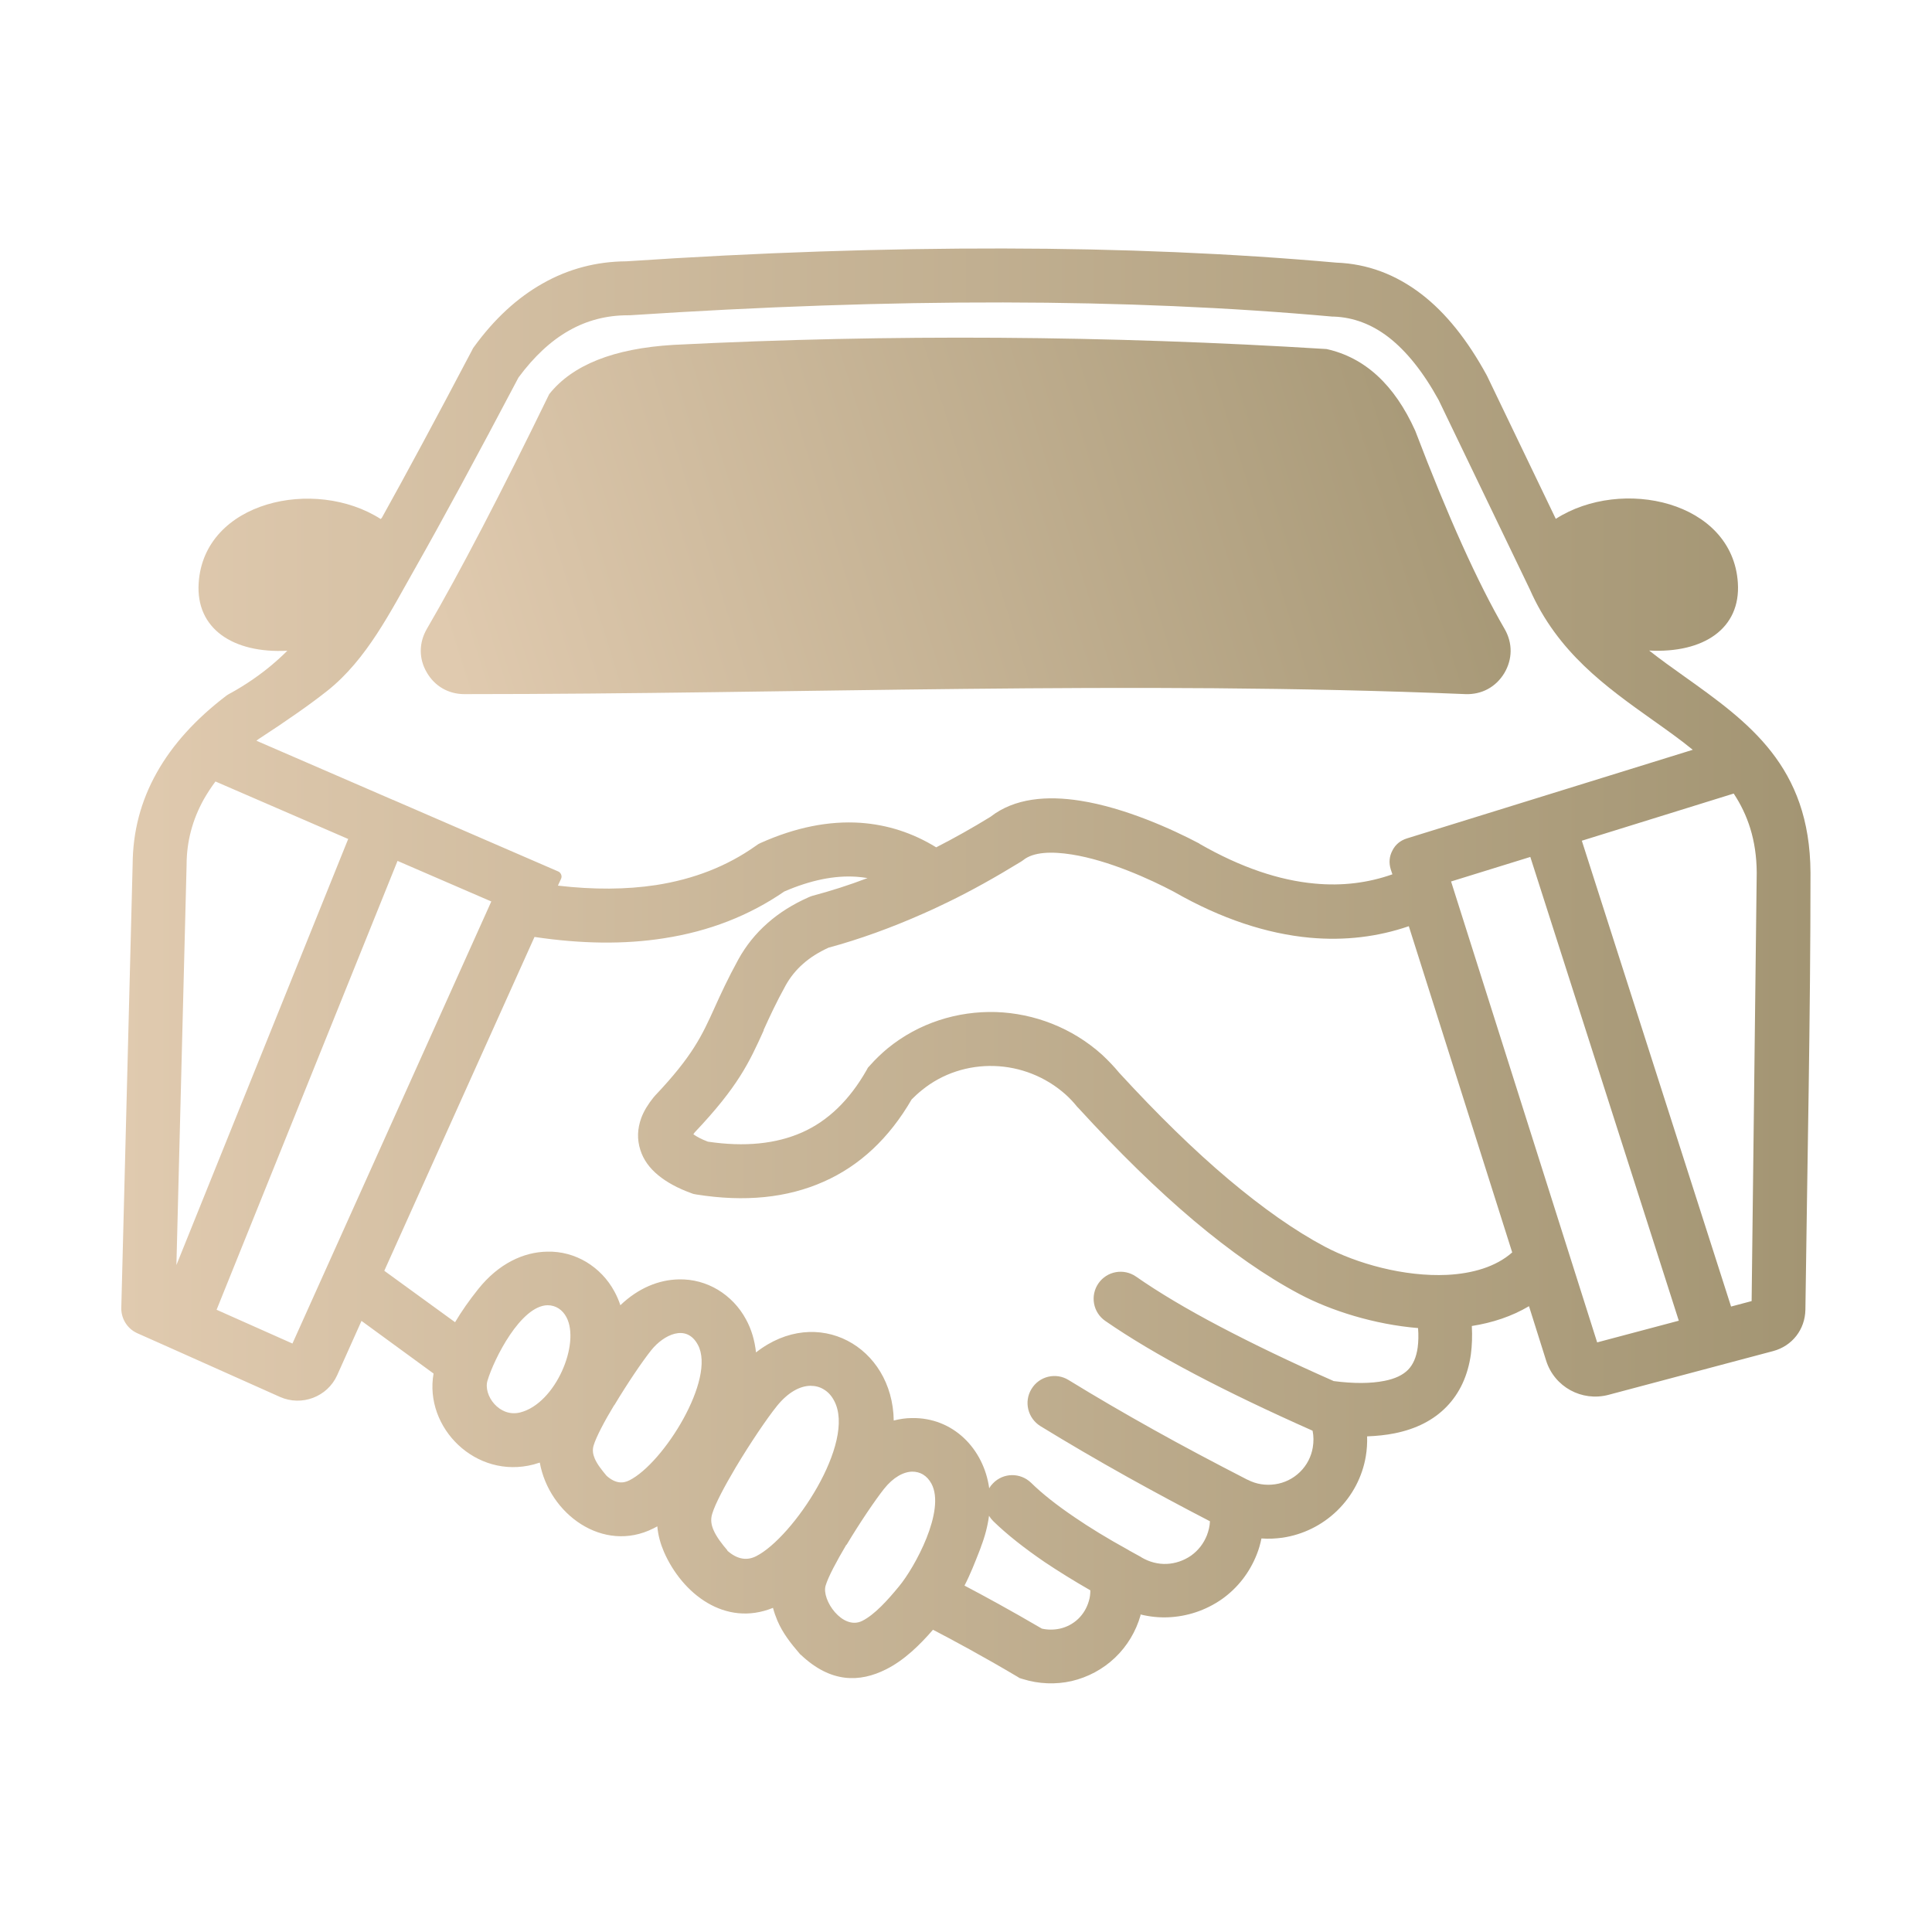 <?xml version="1.0" encoding="UTF-8"?>
<svg xmlns="http://www.w3.org/2000/svg" version="1.1" xmlns:xlink="http://www.w3.org/1999/xlink" viewBox="0 0 1024 1024">
  <defs>
    <style>
      .cls-1 {
        fill: url(#linear-gradient-2);
      }

      .cls-1, .cls-2 {
        fill-rule: evenodd;
      }

      .cls-2 {
        fill: url(#linear-gradient);
      }
    </style>
    <linearGradient id="linear-gradient" x1="64.3" y1="512" x2="959.7" y2="512" gradientUnits="userSpaceOnUse">
      <stop offset="0" stop-color="#e0caaf"/>
      <stop offset="1" stop-color="#a39573"/>
    </linearGradient>
    <linearGradient id="linear-gradient-2" x1="246.8" y1="373.8" x2="798.1" y2="201.3" xlink:href="#linear-gradient"/>
  </defs>
  <!-- Generator: Adobe Illustrator 28.7.4, SVG Export Plug-In . SVG Version: 1.2.0 Build 166)  -->
  <g>
    <g id="Layer_1">
      <g>
        <path class="cls-2" d="M184.5,444.8l-91,225.7,5.4-212.1c0-12.3,3.1-24,9.2-34.9,1.8-3.1,3.8-6.2,6.1-9.3l70.4,30.5h0ZM202.1,274.7l-.3.4c-35-22.4-93.7-9.4-96.5,33.9-1.6,24.2,18.2,37.4,47,35.9-.2,0-11.3,12.4-31.4,23.2l-.9.6c-16.3,12.4-28.6,26-36.9,40.8-8.5,15.1-12.7,31.3-12.8,48.6l-6,234.6c-.3,5.8,2.9,11.4,8.4,13.9l17.3,7.7.9.4,57.5,25.7c11.5,5.1,25.1,0,30.3-11.5l12.9-28.8,38.2,27.9c-5.1,28.7,22.4,56.2,53,48.2l3.3-1c4.9,27.2,33.5,48.3,60.2,34.9l2.1-1.1c.4,4.8,1.7,9.3,3.5,13.5,9.7,22.2,32.4,40,57.8,29.7.6,2.3,1.4,4.5,2.3,6.7,2.9,6.8,7.3,12.3,11.6,17.3l.5.6.5.4c15.7,14.8,31,14.7,45.2,7.5,9.5-4.8,17.7-12.8,24.7-20.9,10,5.2,26.4,14,44.6,24.8l1.3.8,1.6.5c8.6,2.7,17.6,3,26,1.1,8.5-2,16.5-6.2,23-12.4,6.5-6.2,11.1-14,13.5-22.4v-.5c4.9,1.2,9.8,1.7,14.6,1.5,10-.4,19.9-3.6,28.5-9.6,8.5-6,14.8-14.3,18.5-23.7,1.1-2.7,1.9-5.6,2.5-8.5,3.8.3,7.5.1,11.2-.4,10.7-1.6,20.9-6.5,29-14.4,8.1-7.9,13.3-18,15.1-28.7.6-3.5.8-7,.7-10.6,5.2-.2,10-.7,14.5-1.6,11.5-2.3,20.7-7,27.6-14.1,7-7.2,11.3-16.5,12.9-27.8.6-4.6.8-9.6.5-15,10.9-1.7,21.2-5.1,30.3-10.5l9.1,28.9c4.4,13.9,18.9,21.8,33,18.1l87.3-23.2c10.1-2.7,16.9-11.4,17.1-21.9,1-77.2,2.7-154.7,2.7-231.7-.3-56.5-32.8-79.7-66.9-104-6.2-4.4-12.5-8.9-18.6-13.7,28.9,1.5,48.6-11.7,47-35.9-2.8-43.3-61.6-56.3-96.5-33.9l-36.3-75.5-.3-.6c-10.2-18.7-21.7-33.1-34.6-43-13.7-10.5-28.7-16.1-45.1-16.7-55-4.9-113.8-7.4-176.5-7.5-63-.1-129.6,2.1-199.8,6.8-15.9.1-30.7,4-44.3,11.7h0c-13.5,7.6-25.7,18.8-36.5,33.7l-.5.7-.5,1c-19.1,36.3-35.1,66-47.9,89h0ZM208.3,424l-.4-.2-72-31.2,1.2-.9c15.5-10.1,27.6-18.6,36.3-25.5h0c21.1-16.7,33.7-42.3,46.8-65.3,14-24.7,32.2-58.3,54.6-100.8,8.2-11.1,17.2-19.5,26.8-24.9h0c9.5-5.4,19.9-8.1,31.2-8.1h.9c70.2-4.6,136.2-6.9,198-6.8,62,.1,120.2,2.6,174.5,7.5h.8c10.3.4,19.9,4,28.8,10.8,9.6,7.4,18.5,18.5,26.7,33.4l48.3,100.3c14.7,33.5,40.5,51.8,65.4,69.5,7.2,5.1,14.4,10.2,21,15.6l-151.6,47c-3.4,1.1-6,3.2-7.6,6.4-1.7,3.2-1.9,6.5-.9,9.9l.9,2.7c-12.7,4.5-26.5,6.3-41.2,4.9-18.7-1.7-39.1-8.5-60.9-21l-.4-.3c-14.2-7.5-39.3-18.9-62.9-22.6-17.7-2.8-34.9-1.4-47.6,8.5-9.6,5.9-19.2,11.3-28.8,16.2-12.5-7.7-25.9-12-40.2-13-16.7-1.1-34.4,2.4-52.9,10.7l-1.2.6-1.3.9c-15.2,10.8-32.9,17.7-52.9,20.8-15.8,2.4-33.1,2.5-52,.3l1.7-3.7c.3-.7.3-1.5,0-2.2-.3-.7-.8-1.3-1.5-1.6l-86.3-37.4-1.1-.5h0ZM155,712.1l-40.2-17.9,95.9-237.9,49.7,21.5-105.4,234.3h0ZM203.7,673.5l79.6-176.9c24.8,3.7,47.7,4,68.6.7,24-3.7,45.2-12,63.8-24.8,13.9-6,26.6-8.6,38.3-7.8,1.9.1,3.9.4,5.8.7-9.7,3.7-19.4,6.8-29.2,9.4l-.9.3-1.2.5c-8.3,3.7-15.5,8.2-21.6,13.6-6.4,5.6-11.5,12-15.5,19.2-5.7,10.4-9.4,18.5-12.7,25.8-6.6,14.6-11.6,25.5-31.5,46.5l-.7.8c-3,3.7-5.2,7.3-6.6,11-2.1,5.8-2.3,11.4-.5,17,1.6,5.1,4.8,9.6,9.6,13.5,4.4,3.6,10.2,6.8,17.4,9.4l1.1.4,1.6.3c25.7,4.1,48.2,1.8,67.5-6.8,19.2-8.5,34.7-23.1,46.6-43.6,1.6-1.6,3.3-3.2,5.3-4.8,11.1-9.1,24.8-13.3,38.4-12.9,13.7.4,27.3,5.6,38,15.2,2,1.8,4.1,4,6.1,6.5l.6.6c21.6,23.6,41.9,43.4,61.1,59.6,19.6,16.5,38.2,29.5,55.9,38.9,16.7,8.9,39.9,16.2,63,18.1.3,3.8.2,7.2-.2,10.3-.7,5.1-2.4,9-5,11.7-2.8,2.9-7,4.9-12.7,6-7.1,1.4-16,1.5-26.8.1-22.9-10.1-43-19.8-60.3-28.9-17.7-9.3-32.6-18.2-44.5-26.5-6.5-4.5-15.4-2.9-19.9,3.6-4.5,6.5-2.9,15.4,3.6,19.9,13,9,28.8,18.4,47.4,28.2,18.2,9.6,39.1,19.6,62.5,30,.6,2.9.6,5.9.1,8.9-.8,4.8-3.1,9.4-6.8,13-3.7,3.6-8.3,5.8-13.2,6.5-4.9.7-9.9,0-14.5-2.4h-.1c-17.9-9.2-34.5-18-49.7-26.5-15.6-8.7-30.7-17.5-45.2-26.4-6.7-4.1-15.5-2-19.6,4.8-4.1,6.7-2,15.5,4.8,19.7,14.5,8.9,29.9,17.9,46.2,27,14.4,8,28.9,15.8,43.6,23.4-.1,2.6-.7,5-1.6,7.4-1.7,4.3-4.5,8-8.4,10.8-3.9,2.7-8.4,4.2-12.9,4.4-4.6.2-9.2-1-13.3-3.4l-.6-.4-6-3.3-1-.6c-10.7-5.9-20-11.6-27.9-17h0c-9.6-6.5-17.3-12.6-23.1-18.3-5.7-5.5-14.7-5.4-20.2.3-.8.8-1.5,1.7-2,2.6-2.9-20.9-19.1-37.6-41-37.2-3.2,0-6.4.5-9.6,1.3-.6-39.3-40.5-61.5-73-36.1-.7-6.5-2.5-12.4-5.3-17.5-3.6-6.7-8.8-12-14.9-15.7-6.2-3.7-13.3-5.7-20.8-5.5-10.4.2-21.3,4.5-30.9,13.7-.8-2.5-1.9-5-3.1-7.2-3.6-6.7-8.8-12-14.9-15.7-6.2-3.7-13.3-5.7-20.8-5.5-12.5.2-25.7,6.3-36.5,19.8-4.8,6-8.8,11.7-12.3,17.6l-37.3-27.1h0ZM404.7,546c3.1-6.8,6.5-14.3,11.7-23.7,2.4-4.3,5.5-8.2,9.3-11.5,3.7-3.3,8.2-6.1,13.4-8.5,16.6-4.5,33.4-10.6,50.3-18.1,3.7-1.6,7.3-3.3,11-5.1.7-.3,1.3-.6,1.9-.9,12.8-6.2,25.6-13.4,38.5-21.3l.8-.5.7-.5c5.4-4.4,15.1-4.7,25.8-3,19.6,3.1,41.5,13.1,54,19.7h0c25.3,14.5,49.5,22.3,72.1,24.4,18.7,1.7,36.2-.5,52.5-6.1l54.8,172.9c-8.7,7.7-21.1,11.2-34.4,11.9-22.9,1.1-48-6-65-15-15.8-8.4-32.7-20.3-50.9-35.6-18.4-15.5-37.7-34.4-58-56.5h0c-2.7-3.3-5.8-6.5-9.1-9.6-15.9-14.3-36-21.9-56.2-22.6-20.3-.6-40.9,5.7-57.5,19.3-3.1,2.6-6.2,5.5-9.3,9l-1.1,1.2-.7,1.3c-9,15.8-20.4,26.9-34.2,33-13.8,6.1-30.4,7.8-49.9,4.9-3.5-1.3-6-2.7-7.7-3.9l.7-1c23.1-24.4,28.9-37.1,36.6-54.1h0ZM258.4,731.7c3.5-11.6,17.6-39.6,31.8-39.9,4.4,0,7.9,2.4,10,6.3,7.5,14-5.7,45.7-24.4,50.5-11.1,2.9-19.8-9.1-17.4-16.9h0ZM325.6,744.8c6.9-11.5,14.8-23.2,19.6-29.2,6.5-8.1,18.6-14.2,24.7-2.8,9.7,18-18.2,62.7-36.3,71.8-3.5,1.8-7.5,1.7-12.1-2.4-2.5-3-5-6.1-6.3-9.2-.9-2.1-1.3-4.4-.6-6.8,1.4-4.6,5.7-12.8,10.9-21.4h0ZM401,824.8h0ZM385.6,821.8c-2.9-3.4-5.8-7.1-7.4-10.8-1.2-2.7-1.7-5.6-.7-8.7,1.6-5.3,6.5-14.5,12.3-24.3,7.7-12.9,16.6-26.1,22-32.8,5.9-7.3,12.2-10.6,17.7-10.7,2.6,0,5,.6,7.1,1.9,2.2,1.3,4.1,3.3,5.5,6,11.9,22.1-21.9,72.6-41.3,82.4-4.5,2.3-9.7,2.1-15.4-3h0ZM448.7,818.8c7-11.7,15-23.5,19.8-29.6,5-6.3,10.4-9.1,15-9.2h0c2.1,0,4,.5,5.7,1.5,1.8,1.1,3.3,2.7,4.5,4.9,7.6,14.2-8.8,44.3-17.2,54.4-6,7.3-12.9,15-19.5,18.3-10.4,5.2-21.7-11.2-19.4-18.7,1.4-4.7,5.8-12.9,11-21.7h0ZM519.9,819.9c2.2-5.7,3.6-11.2,4.3-16.5.6,1,1.4,2,2.3,2.9,7.2,7,16.2,14.1,27,21.5h0c7.3,4.9,15.5,10,24.4,15.1,0,1.9-.2,3.8-.8,5.7-1,3.5-2.9,6.8-5.6,9.4-2.7,2.6-6.1,4.4-9.7,5.2-3.2.7-6.5.7-9.6,0-16.2-9.5-30.9-17.5-41-22.8,3.2-6.2,5.5-12.2,7.9-18.3l.8-2.1h0ZM846.5,711.4l-77.4-244.2,42-13,78.7,245.8-43.3,11.5h0ZM917.5,692.5l-79.1-246.9,80.5-25c7.4,11.2,12.1,24.6,12.2,41.9l-2.7,227.1-10.9,2.9h0Z"/>
        <path class="cls-1" d="M776.7,367.9c8.6.3,16.1-3.7,20.6-11.1,4.4-7.4,4.5-15.9.2-23.4-14.3-24.6-30.1-59.7-47.4-105.1-11-24.4-26.7-38.8-47-43.3-115.9-7.2-231.4-8-346.3-2.2-31.5,1.9-53.4,10.6-65.7,26.1-25.7,52.8-47.3,94.3-64.9,124.5-4.2,7.3-4.3,15.7,0,23,4.2,7.3,11.5,11.5,19.9,11.5,177.5,0,352.2-7.4,530.7,0h0Z"/>
      </g>
    </g>
  </g>
</svg>